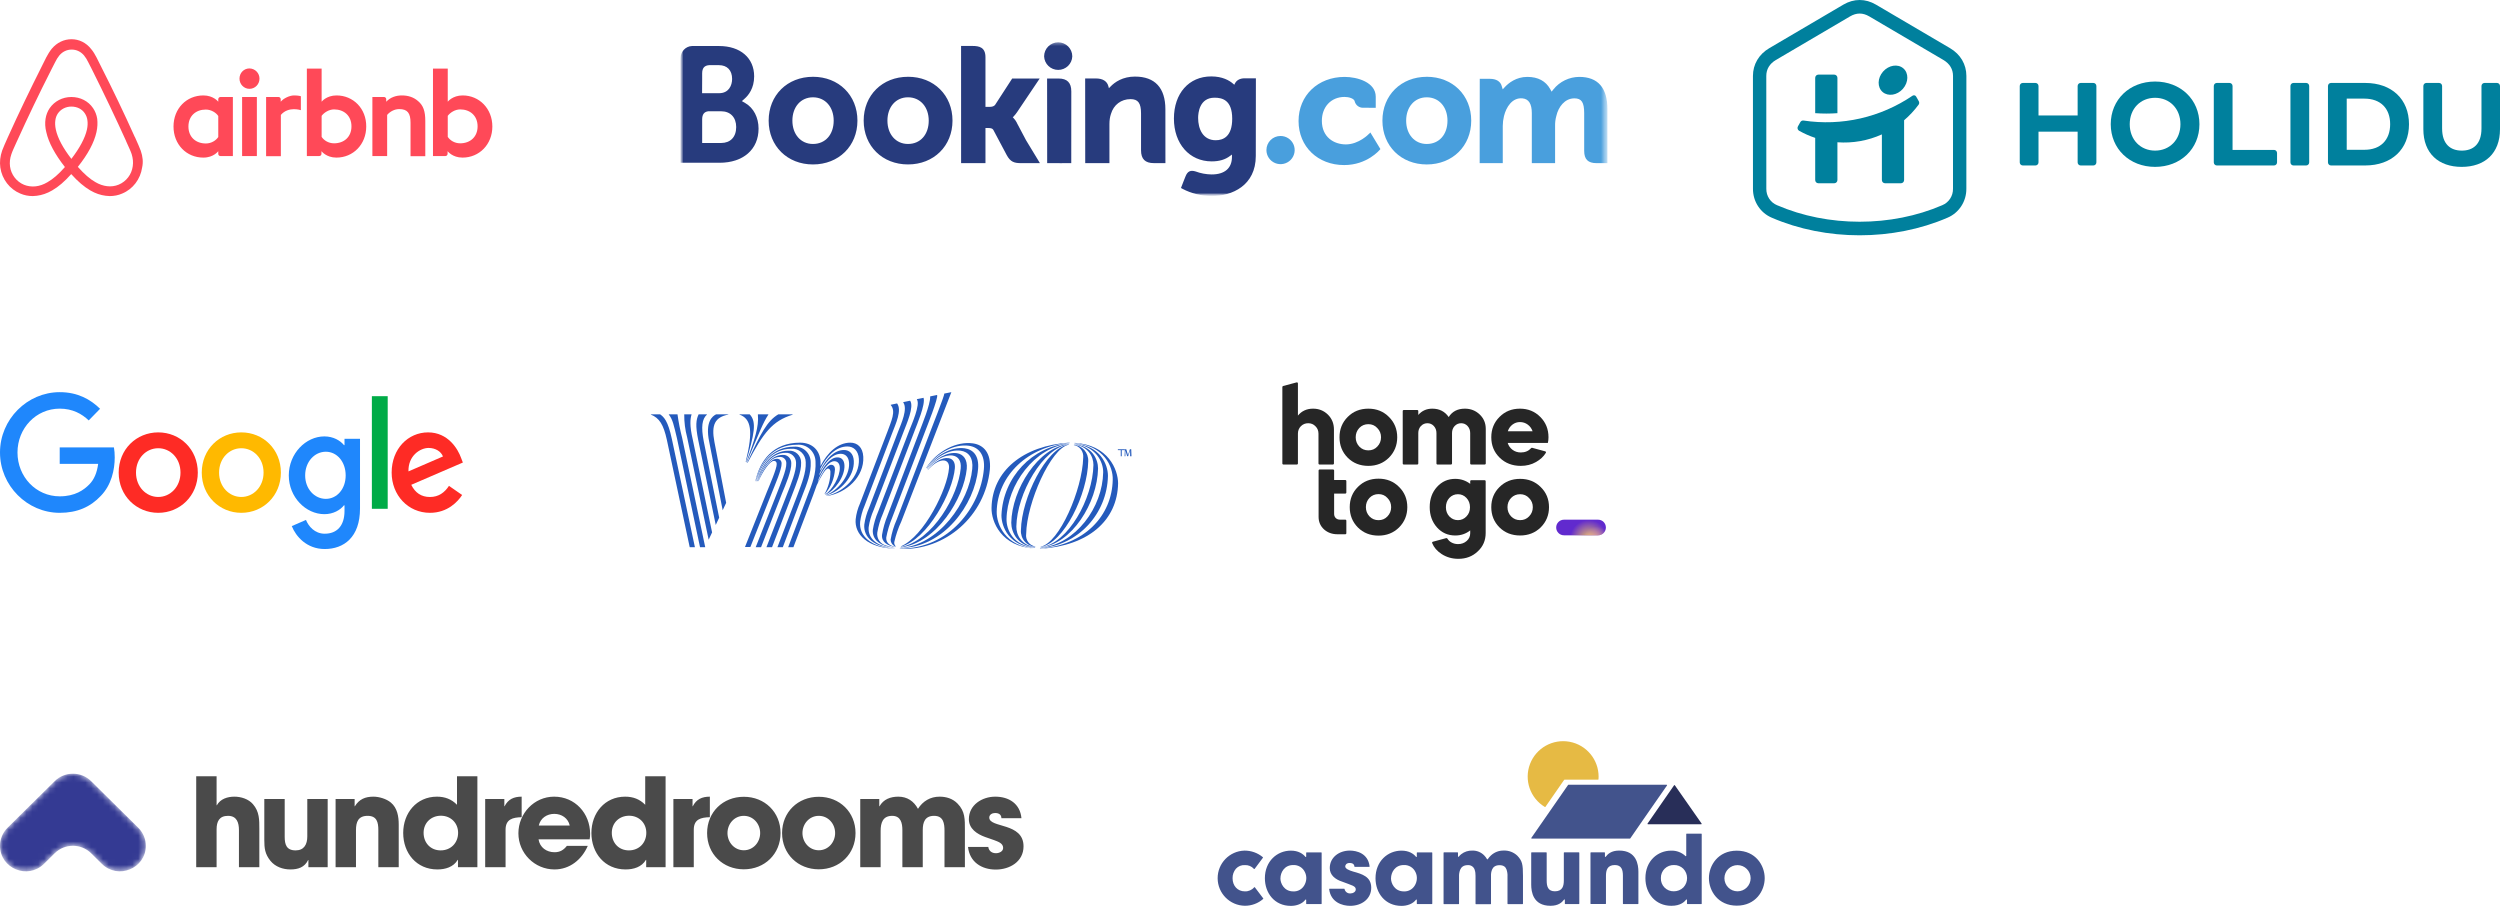 <?xml version="1.0" encoding="UTF-8"?>
<svg width="425px" height="154px" viewBox="0 0 425 154" version="1.1" xmlns="http://www.w3.org/2000/svg" xmlns:xlink="http://www.w3.org/1999/xlink">
    <title>dc-IT</title>
    <defs>
        <polygon id="path-1" points="0 26.667 157.632 26.667 157.632 0 0 0"></polygon>
        <polygon id="path-3" points="0 0 157.632 0 157.632 26.667 0 26.667"></polygon>
        <polygon id="path-5" points="0 26.667 157.632 26.667 157.632 0 0 0"></polygon>
        <polygon id="path-7" points="0 26.106 157.599 26.106 157.599 0 0 0"></polygon>
        <polygon id="path-9" points="0 0 157.632 0 157.632 26.667 0 26.667"></polygon>
        <polygon id="path-11" points="0 26.667 157.632 26.667 157.632 0 0 0"></polygon>
        <polygon id="path-13" points="0 0 157.632 0 157.632 26.667 0 26.667"></polygon>
        <path d="M1.284,9.194 C0.462,10.007 0,11.109 0,12.259 C0,16.12 4.72,18.054 7.48,15.323 L9.296,13.528 C11.007,11.835 13.781,11.835 15.493,13.528 L17.308,15.323 C20.068,18.054 24.788,16.12 24.788,12.259 C24.788,11.109 24.326,10.007 23.505,9.194 L15.493,1.269 C13.781,-0.423 11.007,-0.423 9.296,1.269 L1.284,9.194 Z" id="path-15"></path>
        <radialGradient cx="65.477%" cy="122.315%" fx="65.477%" fy="122.315%" r="122.012%" gradientTransform="translate(0.655, 1.223), scale(0.314, 1), rotate(-91.367), translate(-0.655, -1.223)" id="radialGradient-17">
            <stop stop-color="#FFD458" offset="0%"></stop>
            <stop stop-color="#FFD458" stop-opacity="0" offset="98.598%"></stop>
        </radialGradient>
        <radialGradient cx="80.735%" cy="125.414%" fx="80.735%" fy="125.414%" r="82.285%" gradientTransform="translate(0.807, 1.254), scale(0.314, 1), rotate(-93.222), translate(-0.807, -1.254)" id="radialGradient-18">
            <stop stop-color="#FFB4AE" offset="0%"></stop>
            <stop stop-color="#FFB4AE" stop-opacity="0" offset="100%"></stop>
        </radialGradient>
    </defs>
    <g id="Latest-channel-logos" stroke="none" stroke-width="1" fill="none" fill-rule="evenodd">
        <g id="dc-IT" transform="translate(-120, -530)">
            <g transform="translate(120, 530)">
                <g id="holidu" transform="translate(292, 0)">
                    <polygon id="Rectangle-Copy-4" points="2.34511349e-14 0 139 -1.88560279e-12 139 19.75 139 40 2.49634043e-13 40"></polygon>
                    <g id="Holidu_Horizontal-Logo_Petrol_RGB" transform="translate(6, 0)" fill="#00809D" fill-rule="nonzero">
                        <g id="Logomark_Petrol_RGB">
                            <path d="M22.048,15.642 C22.979,16.445 24.529,16.204 25.5,15.092 C26.471,13.98 26.498,12.426 25.568,11.623 C24.637,10.819 23.087,11.06 22.116,12.172 C21.145,13.284 21.118,14.838 22.048,15.642 Z" id="Path"></path>
                            <path d="M33.517,8.196 L20.912,0.787 C19.126,-0.263 17.158,-0.262 15.372,0.787 L2.768,8.196 C1.009,9.23 -0,10.949 1.15110879e-07,12.912 L0.005,32.087 C-0.014,34.239 1.253,36.188 3.207,37.01 C12.414,40.997 23.86,40.997 33.076,37.01 C35.031,36.187 36.299,34.239 36.28,32.085 L36.285,12.912 C36.285,10.949 35.276,9.23 33.517,8.196 Z M34.01,32.085 C34.03,33.311 33.306,34.424 32.188,34.883 C23.52,38.632 12.756,38.633 4.095,34.883 C2.978,34.425 2.254,33.312 2.275,32.086 L2.27,12.912 C2.27,11.764 2.835,10.826 3.903,10.198 L16.507,2.789 C17.607,2.143 18.677,2.142 19.777,2.789 L32.382,10.198 C33.45,10.826 34.014,11.764 34.014,12.912 L34.01,32.085 Z" id="Shape"></path>
                            <path d="M14.361,19.24 L14.361,13.232 C14.361,13.087 14.305,12.949 14.204,12.847 C14.104,12.745 13.968,12.687 13.826,12.687 L11.119,12.687 C10.977,12.687 10.841,12.745 10.74,12.847 C10.64,12.949 10.584,13.087 10.584,13.232 L10.584,19.238 C11.841,19.331 13.103,19.331 14.361,19.24 L14.361,19.24 Z" id="Path"></path>
                            <path d="M27.742,16.411 C27.683,16.307 27.584,16.233 27.469,16.206 C27.354,16.179 27.233,16.202 27.135,16.269 C21.686,19.969 15.081,21.474 8.603,20.491 C8.386,20.457 8.17,20.562 8.06,20.756 L7.648,21.483 C7.576,21.61 7.557,21.761 7.596,21.902 C7.635,22.044 7.728,22.163 7.854,22.234 C8.725,22.722 9.639,23.125 10.584,23.439 L10.584,30.61 C10.584,30.91 10.823,31.154 11.119,31.154 L13.826,31.154 C13.968,31.154 14.104,31.097 14.204,30.995 C14.305,30.892 14.361,30.754 14.361,30.61 L14.361,24.187 C16.951,24.379 19.547,23.919 21.92,22.847 L21.92,30.61 C21.92,30.91 22.16,31.154 22.455,31.154 L25.163,31.154 C25.305,31.154 25.441,31.097 25.541,30.995 C25.641,30.892 25.698,30.754 25.698,30.61 L25.698,20.443 C26.613,19.659 27.439,18.773 28.159,17.801 C28.287,17.627 28.3,17.392 28.192,17.204 L27.742,16.411 Z" id="Path"></path>
                        </g>
                        <g id="Wordmark_Petrol_RGB" transform="translate(45.356, 13.861)">
                            <path d="M13.03,0.763 L13.03,13.746 C13.03,14.034 12.801,14.268 12.517,14.268 L10.355,14.268 C10.071,14.268 9.842,14.034 9.842,13.746 L9.842,8.517 L3.189,8.517 L3.189,13.746 C3.189,14.034 2.959,14.268 2.676,14.268 L0.513,14.268 C0.23,14.268 0,14.034 0,13.746 L0,0.763 C0,0.474 0.23,0.24 0.513,0.24 L2.676,0.24 C2.959,0.24 3.189,0.474 3.189,0.763 L3.189,5.771 L9.842,5.771 L9.842,0.763 C9.842,0.474 10.071,0.24 10.355,0.24 L12.517,0.24 C12.653,0.24 12.784,0.295 12.88,0.393 C12.976,0.491 13.03,0.624 13.03,0.763 Z" id="Path"></path>
                            <path d="M15.47,7.254 C15.47,3.086 18.659,0 23.009,0 C27.339,0 30.548,3.066 30.548,7.254 C30.548,11.443 27.339,14.509 23.009,14.509 C18.659,14.509 15.47,11.422 15.47,7.254 Z M27.319,7.254 C27.319,4.589 25.469,2.765 23.009,2.765 C20.548,2.765 18.698,4.589 18.698,7.254 C18.698,9.919 20.548,11.743 23.009,11.743 C25.469,11.743 27.319,9.919 27.319,7.254 Z" id="Shape"></path>
                            <path d="M33.502,0.24 L35.664,0.24 C35.948,0.24 36.178,0.474 36.178,0.763 L36.178,11.623 L43.229,11.623 C43.513,11.623 43.742,11.857 43.742,12.145 L43.742,13.746 C43.742,14.034 43.513,14.268 43.229,14.268 L33.502,14.268 C33.219,14.268 32.989,14.034 32.989,13.746 L32.989,0.763 C32.989,0.474 33.219,0.24 33.502,0.24 Z" id="Path"></path>
                            <path d="M46.532,0.24 L48.695,0.24 C48.978,0.24 49.208,0.474 49.208,0.763 L49.208,13.746 C49.208,14.034 48.978,14.268 48.695,14.268 L46.532,14.268 C46.249,14.268 46.019,14.034 46.019,13.746 L46.019,0.763 C46.019,0.474 46.249,0.24 46.532,0.24 Z" id="Path"></path>
                            <path d="M52.398,0.763 C52.398,0.474 52.628,0.24 52.911,0.24 L58.731,0.24 C63.239,0.24 66.174,3.006 66.174,7.254 C66.174,11.503 63.239,14.268 58.731,14.268 L52.911,14.268 C52.628,14.268 52.398,14.034 52.398,13.746 L52.398,0.763 Z M58.599,11.603 C61.335,11.603 62.971,9.939 62.971,7.254 C62.971,4.569 61.335,2.906 58.599,2.906 L55.587,2.906 L55.587,11.603 L58.599,11.603 Z" id="Shape"></path>
                            <path d="M68.614,8.096 L68.614,0.763 C68.614,0.474 68.843,0.24 69.127,0.24 L71.289,0.24 C71.573,0.24 71.802,0.474 71.802,0.763 L71.802,7.975 C71.802,10.641 73.22,11.743 75.149,11.743 C77.097,11.743 78.495,10.641 78.495,7.975 L78.495,0.763 C78.495,0.474 78.725,0.24 79.008,0.24 L81.131,0.24 C81.267,0.24 81.397,0.295 81.494,0.393 C81.59,0.491 81.644,0.624 81.644,0.763 L81.644,8.096 C81.644,12.224 79.046,14.509 75.129,14.509 C71.212,14.509 68.614,12.224 68.614,8.096 Z" id="Path"></path>
                        </g>
                    </g>
                </g>
                <g id="b.com" transform="translate(109, 0)">
                    <g id="booking-ar21" transform="translate(6.683, 6.667)">
                        <g id="Group" transform="translate(78.816, 13.333) scale(-1, 1) rotate(-180) translate(-78.816, -13.333)">
                            <g id="Clipped">
                                <mask id="mask-2" fill="white">
                                    <use xlink:href="#path-1"></use>
                                </mask>
                                <g id="Path"></g>
                                <g mask="url(#mask-2)">
                                    <mask id="mask-4" fill="white">
                                        <use xlink:href="#path-3"></use>
                                    </mask>
                                    <g id="Path"></g>
                                    <g id="Group" mask="url(#mask-4)" fill-rule="nonzero">
                                        <g transform="translate(14.988, 5.377)">
                                            <path d="M46.828,18.371 C46.828,19.69 47.9,20.76 49.223,20.76 C50.546,20.76 51.618,19.69 51.618,18.371 C51.57,17.087 50.512,16.071 49.223,16.071 C47.934,16.071 46.876,17.087 46.828,18.371" id="Path" fill="#273B7D"></path>
                                            <path d="M84.621,2.445 C84.621,3.77 85.692,4.839 87.011,4.839 C87.984,4.844 88.863,4.264 89.239,3.369 C89.614,2.475 89.411,1.443 88.725,0.755 C88.039,0.068 87.005,-0.139 86.106,0.231 C85.207,0.601 84.621,1.475 84.621,2.445" id="Path" fill="#499FDD"></path>
                                            <path d="M7.531,3.481 C5.47,3.481 4.035,5.114 4.035,7.449 C4.035,9.784 5.47,11.413 7.533,11.413 C9.606,11.413 11.056,9.784 11.056,7.449 C11.056,5.077 9.638,3.481 7.531,3.481 L7.531,3.481 Z M7.531,14.901 C3.168,14.901 0,11.766 0,7.45 C0,3.135 3.169,0 7.531,0 C11.913,0 15.093,3.133 15.093,7.45 C15.093,11.768 11.913,14.904 7.533,14.904 M42.204,7.078 C42.052,7.371 41.86,7.641 41.633,7.881 L41.5,8.019 L41.64,8.152 C41.86,8.385 42.061,8.635 42.24,8.901 L46.077,14.608 L41.4,14.608 L38.506,10.143 C38.342,9.903 38.012,9.784 37.516,9.784 L36.858,9.784 L36.858,18.225 C36.858,19.913 35.802,20.143 34.662,20.143 L32.711,20.143 L32.716,0.22 L36.859,0.22 L36.859,6.196 L37.248,6.196 C37.72,6.196 38.04,6.142 38.189,5.885 L40.474,1.585 C41.113,0.417 41.748,0.221 42.946,0.221 L46.12,0.221 L43.755,4.119 L42.187,7.08 M62.299,14.939 C60.19,14.939 58.846,14.004 58.092,13.214 L57.842,12.962 L57.752,13.306 C57.531,14.154 56.784,14.616 55.662,14.616 L53.805,14.616 L53.817,0.226 L57.932,0.226 L57.932,6.858 C57.932,7.507 58.015,8.069 58.189,8.583 C58.646,10.138 59.923,11.104 61.52,11.104 C62.804,11.104 63.305,10.427 63.305,8.681 L63.305,2.411 C63.305,0.921 63.997,0.225 65.493,0.225 L67.451,0.225 L67.445,9.378 C67.445,13.013 65.665,14.936 62.297,14.936 M49.286,14.61 L47.335,14.61 L47.348,0.22 L49.428,0.22 L49.501,0.216 L50.472,0.22 L51.436,0.22 L51.436,0.225 L51.443,0.225 L51.451,12.423 C51.451,13.895 50.746,14.608 49.286,14.608 M23.69,3.482 C21.628,3.482 20.192,5.115 20.192,7.45 C20.192,9.785 21.626,11.415 23.691,11.415 C25.757,11.415 27.214,9.785 27.214,7.45 C27.214,5.079 25.797,3.482 23.691,3.482 L23.69,3.482 Z M23.69,14.902 C19.323,14.902 16.154,11.768 16.154,7.452 C16.154,3.136 19.323,0.002 23.693,0.002 C28.063,0.002 31.254,3.135 31.254,7.452 C31.254,11.769 28.085,14.906 23.693,14.906" id="Shape" fill="#273B7D"></path>
                                        </g>
                                    </g>
                                </g>
                            </g>
                            <g id="Clipped">
                                <mask id="mask-6" fill="white">
                                    <use xlink:href="#path-5"></use>
                                </mask>
                                <g id="Path"></g>
                                <g mask="url(#mask-6)">
                                    <g transform="translate(0, 0.035)">
                                        <mask id="mask-8" fill="white">
                                            <use xlink:href="#path-7"></use>
                                        </mask>
                                        <g id="Path" stroke="none" fill="none"></g>
                                        <g id="Clipped" stroke="none" stroke-width="1" fill="none" fill-rule="evenodd" mask="url(#mask-8)">
                                            <g transform="translate(0, -0.035)">
                                                <mask id="mask-10" fill="white">
                                                    <use xlink:href="#path-9"></use>
                                                </mask>
                                                <g id="Path" stroke="none" fill="none"></g>
                                                <g id="Group" stroke="none" stroke-width="1" fill="none" fill-rule="evenodd" mask="url(#mask-10)">
                                                    <g transform="translate(83.883, 0.003)" fill-rule="nonzero" id="Shape">
                                                        <path d="M42.981,8.854 C40.919,8.854 39.481,10.487 39.481,12.822 C39.481,15.157 40.919,16.787 42.981,16.787 C45.053,16.787 46.506,15.157 46.506,12.822 C46.506,10.45 45.088,8.854 42.981,8.854 Z M42.981,20.274 C38.614,20.274 35.446,17.139 35.446,12.824 C35.446,8.508 38.616,5.373 42.981,5.373 C47.358,5.373 50.542,8.506 50.542,12.824 C50.542,17.141 47.373,20.277 42.981,20.277" fill="#499FDD"></path>
                                                        <path d="M7.122,9.488 C4.904,9.488 4.115,11.443 4.115,13.279 C4.115,14.088 4.317,16.722 6.909,16.722 C8.196,16.722 9.91,16.349 9.91,13.146 C9.91,10.125 8.393,9.491 7.121,9.491 L7.122,9.488 Z M12.016,20.018 C11.247,20.018 10.656,19.707 10.373,19.14 L10.261,18.92 L10.074,19.087 C9.42,19.659 8.247,20.339 6.343,20.339 C2.552,20.339 0,17.457 0,13.171 C0,8.886 2.641,5.894 6.419,5.894 C7.709,5.894 8.73,6.2 9.538,6.818 L9.867,7.056 L9.867,6.657 C9.867,4.735 8.639,3.674 6.412,3.674 C5.481,3.685 4.559,3.857 3.684,4.183 C2.827,4.445 2.32,4.227 1.975,3.354 L1.653,2.549 L1.198,1.372 L1.477,1.222 C2.904,0.457 4.759,0 6.435,0 C9.887,0 13.919,1.788 13.919,6.818 L13.936,20.018 L12.016,20.018" fill="#273B7D"></path>
                                                    </g>
                                                </g>
                                            </g>
                                        </g>
                                    </g>
                                </g>
                            </g>
                            <g id="Clipped">
                                <mask id="mask-12" fill="white">
                                    <use xlink:href="#path-11"></use>
                                </mask>
                                <g id="Path"></g>
                                <g mask="url(#mask-12)">
                                    <mask id="mask-14" fill="white">
                                        <use xlink:href="#path-13"></use>
                                    </mask>
                                    <g id="Path"></g>
                                    <g id="Group" mask="url(#mask-14)" fill-rule="nonzero">
                                        <g transform="translate(0.002, 5.272)" id="Shape">
                                            <path d="M6.902,3.75 L3.682,3.753 L3.682,7.745 C3.682,8.6 4.003,9.042 4.705,9.145 L6.902,9.145 C8.469,9.145 9.468,8.121 9.468,6.463 C9.466,4.76 8.479,3.752 6.902,3.752 L6.902,3.75 Z M3.682,14.52 L3.682,15.571 C3.682,16.491 4.057,16.928 4.88,16.985 L6.528,16.985 C7.94,16.985 8.774,16.108 8.774,14.64 C8.774,13.522 8.193,12.217 6.565,12.217 L3.668,12.217 L3.682,14.52 Z M11.014,10.535 L10.432,10.875 L10.94,11.324 C11.534,11.851 12.521,13.036 12.521,15.082 C12.521,18.215 10.18,20.237 6.556,20.237 L1.947,20.237 C0.87,20.197 0.013,19.286 0,18.169 L0,0.391 L6.639,0.391 C10.669,0.391 13.27,2.666 13.27,6.19 C13.27,8.086 12.43,9.709 11.017,10.534" fill="#273B7D"></path>
                                            <path d="M152.805,14.989 C151.084,14.983 149.459,14.198 148.388,12.855 L148.091,12.479 L147.857,12.9 C147.093,14.285 145.782,14.989 143.959,14.989 C142.046,14.989 140.763,13.925 140.167,13.293 L139.777,12.872 L139.61,13.426 C139.393,14.224 138.681,14.661 137.603,14.661 L135.874,14.661 L135.857,0.326 L139.785,0.326 L139.785,6.654 C139.788,7.219 139.858,7.782 139.994,8.33 C140.369,9.86 141.4,11.506 143.133,11.34 C144.201,11.237 144.724,10.414 144.724,8.824 L144.724,0.326 L148.681,0.326 L148.681,6.654 C148.666,7.239 148.741,7.823 148.903,8.385 C149.237,9.845 150.297,11.342 151.969,11.342 C153.18,11.342 153.627,10.66 153.627,8.824 L153.627,2.421 C153.627,0.975 154.274,0.326 155.729,0.326 L157.577,0.326 L157.58,9.478 C157.58,13.136 155.966,14.989 152.79,14.989 M117.036,5.303 C117.025,5.287 115.335,3.512 113.108,3.512 C111.08,3.512 109.031,4.753 109.031,7.52 C109.031,9.912 110.619,11.583 112.894,11.583 C113.632,11.583 114.472,11.32 114.604,10.876 L114.621,10.801 C114.794,10.173 115.368,9.738 116.022,9.742 L118.191,9.739 L118.191,11.615 C118.191,14.089 115.033,14.987 112.909,14.987 C108.366,14.987 105.07,11.834 105.07,7.49 C105.07,3.146 108.329,0 112.826,0 C116.726,0 118.831,2.556 118.868,2.581 L118.981,2.721 L117.276,5.54 L117.051,5.302" fill="#499FDD"></path>
                                        </g>
                                    </g>
                                </g>
                            </g>
                        </g>
                    </g>
                    <polygon id="Rectangle-Copy" points="0 0 171 -1.42108547e-13 171 40 1.55395556e-13 40"></polygon>
                </g>
                <g id="google" transform="translate(0, 60)">
                    <g id="Google-logo" transform="translate(0, 6.667)" fill-rule="nonzero">
                        <path d="M33.627,13.675 C33.627,17.612 30.607,20.513 26.902,20.513 C23.196,20.513 20.176,17.612 20.176,13.675 C20.176,9.711 23.196,6.838 26.902,6.838 C30.607,6.838 33.627,9.711 33.627,13.675 Z M30.683,13.675 C30.683,11.215 28.933,9.532 26.902,9.532 C24.87,9.532 23.12,11.215 23.12,13.675 C23.12,16.111 24.87,17.818 26.902,17.818 C28.933,17.818 30.683,16.108 30.683,13.675 Z" id="Shape" fill="#FE2B25"></path>
                        <path d="M47.75,13.675 C47.75,17.612 44.731,20.513 41.025,20.513 C37.319,20.513 34.299,17.612 34.299,13.675 C34.299,9.714 37.319,6.838 41.025,6.838 C44.731,6.838 47.75,9.711 47.75,13.675 Z M44.806,13.675 C44.806,11.215 43.056,9.532 41.025,9.532 C38.994,9.532 37.243,11.215 37.243,13.675 C37.243,16.111 38.994,17.818 41.025,17.818 C43.056,17.818 44.806,16.108 44.806,13.675 Z" id="Shape" fill="#FFB900"></path>
                        <path d="M61.201,7.921 L61.201,19.79 C61.201,24.673 58.451,26.667 55.199,26.667 C52.139,26.667 50.297,24.524 49.602,22.771 L52.016,21.719 C52.446,22.795 53.5,24.064 55.196,24.064 C57.278,24.064 58.567,22.72 58.567,20.19 L58.567,19.239 L58.471,19.239 C57.85,20.04 56.654,20.741 55.145,20.741 C51.988,20.741 49.095,17.862 49.095,14.156 C49.095,10.425 51.988,7.521 55.145,7.521 C56.651,7.521 57.847,8.222 58.471,9 L58.567,9 L58.567,7.924 L61.201,7.924 L61.201,7.921 Z M58.764,14.156 C58.764,11.829 57.281,10.127 55.393,10.127 C53.48,10.127 51.877,11.829 51.877,14.156 C51.877,16.461 53.48,18.139 55.393,18.139 C57.281,18.139 58.764,16.461 58.764,14.156 Z" id="Shape" fill="#1F87FC"></path>
                        <polygon id="Path" fill="#00AB47" points="65.909 0.684 65.909 19.829 63.219 19.829 63.219 0.684"></polygon>
                        <path d="M76.326,15.929 L78.563,17.482 C77.841,18.595 76.101,20.513 73.094,20.513 C69.366,20.513 66.581,17.51 66.581,13.675 C66.581,9.609 69.389,6.838 72.772,6.838 C76.178,6.838 77.844,9.661 78.388,11.187 L78.687,11.964 L69.913,15.75 C70.585,17.122 71.629,17.822 73.094,17.822 C74.562,17.822 75.58,17.069 76.326,15.929 Z M69.44,13.469 L75.305,10.932 C74.982,10.078 74.012,9.483 72.869,9.483 C71.405,9.483 69.366,10.83 69.44,13.469 L69.44,13.469 Z" id="Shape" fill="#FE2B25"></path>
                        <path d="M10.151,12.192 L10.151,9.39 L19.367,9.39 C19.457,9.878 19.504,10.456 19.504,11.081 C19.504,13.184 18.943,15.784 17.135,17.636 C15.377,19.512 13.13,20.513 10.154,20.513 C4.638,20.513 0,15.909 0,10.256 C0,4.604 4.638,0 10.154,0 C13.206,0 15.38,1.227 17.013,2.826 L15.083,4.804 C13.912,3.678 12.325,2.802 10.151,2.802 C6.123,2.802 2.973,6.129 2.973,10.256 C2.973,14.384 6.123,17.71 10.151,17.71 C12.764,17.71 14.252,16.635 15.205,15.659 C15.978,14.866 16.487,13.735 16.687,12.189 L10.151,12.192 Z" id="Path" fill="#1F87FC"></path>
                    </g>
                    <polygon id="Rectangle" points="0 1.19348975e-14 92 -7.10542736e-14 92 40 0 40"></polygon>
                </g>
                <g id="casamundo" transform="translate(200, 120)">
                    <polygon id="Rectangle-Copy-5" points="0 0 107 -1.40221168e-13 107 40 8.83895415e-14 40"></polygon>
                    <g id="logo" transform="translate(7, 6)" fill-rule="nonzero">
                        <path d="M55.715,11.179 L58.903,6.579 C58.916,6.559 58.939,6.547 58.964,6.547 L64.67,6.547 C64.709,6.547 64.742,6.516 64.743,6.476 C64.743,6.334 64.762,6.194 64.762,6.05 C64.774,3.139 62.701,0.636 59.838,0.102 C56.975,-0.431 54.14,1.159 53.102,3.879 C52.065,6.599 53.121,9.671 55.613,11.179 C55.642,11.204 55.686,11.204 55.715,11.179 L55.715,11.179 Z" id="Path" fill="#E6BA44"></path>
                        <path d="M77.597,7.493 L73.081,14.007 C73.066,14.031 73.064,14.06 73.078,14.085 C73.091,14.11 73.117,14.125 73.145,14.126 L82.215,14.126 C82.242,14.125 82.267,14.109 82.28,14.084 C82.292,14.06 82.291,14.03 82.275,14.007 L77.72,7.493 C77.706,7.473 77.683,7.461 77.659,7.461 C77.634,7.461 77.611,7.473 77.597,7.493 L77.597,7.493 Z" id="Path" fill="#282E58"></path>
                        <path d="M54.504,16.561 L53.384,16.561 C53.357,16.56 53.333,16.544 53.321,16.521 C53.309,16.497 53.309,16.468 53.323,16.446 L59.575,7.437 C59.588,7.417 59.611,7.405 59.635,7.406 L76.332,7.406 C76.36,7.406 76.385,7.421 76.398,7.445 C76.41,7.47 76.408,7.499 76.393,7.522 L72.457,13.183 L70.149,16.527 C70.136,16.548 70.113,16.561 70.089,16.561 L54.504,16.561 L54.504,16.561 Z M17.617,27.692 L15.125,27.692 C15.084,27.692 15.051,27.659 15.051,27.618 L15.051,26.991 C15.052,26.959 15.032,26.929 15,26.919 C14.969,26.908 14.935,26.92 14.916,26.947 C14.39,27.66 13.394,28 12.451,28 C9.661,28 8.03,25.814 8.03,23.297 C8.03,20.414 10.106,18.607 12.451,18.607 C13.736,18.607 14.516,19.16 14.919,19.661 C14.939,19.686 14.972,19.695 15.002,19.684 C15.032,19.674 15.052,19.645 15.051,19.613 L15.051,18.981 C15.05,18.962 15.058,18.942 15.072,18.928 C15.086,18.914 15.105,18.907 15.125,18.908 L17.606,18.908 C17.647,18.908 17.68,18.941 17.68,18.981 L17.68,27.623 C17.677,27.658 17.651,27.686 17.617,27.692 L17.617,27.692 Z M10.67,23.337 C10.67,24.145 11.273,25.538 12.856,25.538 C13.605,25.576 14.314,25.198 14.7,24.556 C14.912,24.216 15.038,23.83 15.067,23.431 C15.095,23.033 15.018,22.634 14.843,22.275 C14.49,21.499 13.698,21.015 12.846,21.056 C11.342,21.056 10.675,22.323 10.675,23.321 L10.67,23.337 Z M23.325,21.372 C23.289,21.373 23.257,21.346 23.252,21.309 C23.228,21.093 23.133,20.706 22.435,20.706 C21.879,20.706 21.69,21.056 21.69,21.293 C21.69,21.688 22.34,21.959 23.036,22.165 C24.527,22.576 26.11,23.021 26.11,24.919 C26.11,26.818 24.479,27.992 22.53,27.992 C21.213,27.992 19.237,27.405 18.958,25.164 C18.955,25.142 18.962,25.121 18.977,25.105 C18.992,25.089 19.012,25.08 19.034,25.08 L21.502,25.08 C21.537,25.081 21.566,25.106 21.574,25.14 C21.67,25.601 22.092,25.919 22.561,25.886 C23.004,25.886 23.481,25.622 23.481,25.206 C23.481,24.603 22.83,24.524 21.152,23.874 C20.011,23.51 19.06,22.765 19.06,21.578 C19.06,19.758 20.641,18.599 22.467,18.599 C23.61,18.599 25.57,19.05 25.833,21.288 C25.835,21.309 25.828,21.33 25.813,21.346 C25.799,21.362 25.778,21.372 25.757,21.372 L23.325,21.372 Z M36.413,27.692 L33.932,27.692 C33.891,27.691 33.859,27.658 33.858,27.618 L33.858,26.991 C33.857,26.96 33.837,26.933 33.808,26.923 C33.778,26.912 33.745,26.922 33.726,26.947 C33.199,27.66 32.203,28 31.26,28 C28.47,28 26.837,25.814 26.837,23.297 C26.837,20.414 28.913,18.607 31.26,18.607 C32.543,18.607 33.326,19.16 33.726,19.661 C33.746,19.686 33.779,19.695 33.809,19.684 C33.839,19.674 33.859,19.645 33.858,19.613 L33.858,18.981 C33.858,18.941 33.891,18.908 33.932,18.908 L36.413,18.908 C36.433,18.907 36.452,18.914 36.466,18.928 C36.48,18.942 36.488,18.962 36.487,18.981 L36.487,27.623 C36.484,27.662 36.452,27.692 36.413,27.692 L36.413,27.692 Z M29.469,23.337 C29.469,24.145 30.07,25.538 31.655,25.538 C32.404,25.575 33.113,25.198 33.5,24.556 C33.712,24.217 33.837,23.83 33.863,23.431 C33.893,23.033 33.816,22.634 33.642,22.275 C33.289,21.499 32.498,21.015 31.645,21.056 C30.141,21.056 29.474,22.323 29.474,23.321 L29.469,23.337 Z M38.479,18.902 L40.786,18.902 C40.806,18.902 40.825,18.909 40.839,18.923 C40.853,18.937 40.861,18.956 40.86,18.976 L40.86,19.584 C40.861,19.616 40.881,19.643 40.911,19.654 C40.941,19.664 40.974,19.656 40.994,19.632 C41.111,19.477 41.248,19.338 41.4,19.218 C41.946,18.791 42.625,18.572 43.318,18.599 C44.077,18.583 44.808,18.888 45.331,19.439 C45.512,19.625 45.668,19.834 45.794,20.061 C45.808,20.082 45.831,20.095 45.856,20.095 C45.881,20.095 45.904,20.082 45.918,20.061 C46.078,19.817 46.27,19.595 46.487,19.4 C47.076,18.866 47.847,18.577 48.642,18.592 C49.501,18.564 50.335,18.884 50.955,19.479 C51.78,20.351 51.906,20.938 51.906,22.884 L51.906,27.623 C51.905,27.665 51.871,27.697 51.83,27.697 L49.351,27.697 C49.309,27.697 49.276,27.665 49.274,27.623 L49.274,23.029 C49.3,22.608 49.241,22.188 49.1,21.791 C48.942,21.38 48.61,21.08 47.928,21.08 C47.198,21.08 46.835,21.412 46.661,21.807 C46.517,22.152 46.453,22.526 46.471,22.899 L46.471,27.639 C46.47,27.68 46.436,27.713 46.395,27.713 L43.916,27.713 C43.875,27.713 43.841,27.68 43.84,27.639 L43.84,22.907 C43.854,22.537 43.801,22.166 43.681,21.815 C43.507,21.335 43.034,21.032 42.525,21.072 C41.779,21.072 41.416,21.42 41.226,21.862 C41.083,22.235 41.018,22.634 41.037,23.034 L41.037,27.631 C41.035,27.672 41.001,27.705 40.96,27.705 L38.479,27.705 C38.438,27.704 38.406,27.671 38.405,27.631 L38.405,18.976 C38.405,18.935 38.438,18.902 38.479,18.902 L38.479,18.902 Z M61.406,27.692 L59.101,27.692 C59.059,27.692 59.026,27.659 59.024,27.618 L59.024,26.978 C59.025,26.947 59.005,26.918 58.975,26.907 C58.946,26.896 58.912,26.906 58.892,26.931 C58.561,27.373 57.963,27.984 56.585,27.984 C53.605,27.984 53.305,25.577 53.305,24.39 L53.305,18.976 C53.305,18.935 53.338,18.902 53.379,18.902 L55.86,18.902 C55.88,18.902 55.9,18.909 55.914,18.923 C55.929,18.937 55.937,18.956 55.937,18.976 L55.937,23.7 C55.937,24.666 56.142,25.522 57.33,25.522 C58.647,25.522 58.85,24.587 58.85,23.679 L58.85,18.976 C58.85,18.956 58.858,18.937 58.873,18.923 C58.887,18.909 58.907,18.902 58.927,18.902 L61.406,18.902 C61.426,18.902 61.445,18.909 61.46,18.923 C61.474,18.937 61.482,18.956 61.482,18.976 L61.482,27.618 C61.481,27.659 61.447,27.692 61.406,27.692 L61.406,27.692 Z M63.458,18.902 L65.763,18.902 C65.783,18.902 65.802,18.909 65.817,18.923 C65.831,18.937 65.839,18.956 65.839,18.976 L65.839,19.605 C65.84,19.637 65.86,19.664 65.889,19.674 C65.919,19.684 65.952,19.675 65.971,19.65 C66.303,19.21 66.901,18.597 68.263,18.597 C71.227,18.597 71.527,21.006 71.527,22.194 L71.527,27.616 C71.526,27.656 71.493,27.688 71.453,27.689 L68.972,27.689 C68.93,27.689 68.897,27.657 68.895,27.616 L68.895,22.876 C68.895,21.912 68.69,21.056 67.517,21.056 C66.219,21.056 66.013,21.991 66.013,22.899 L66.013,27.61 C66.012,27.651 65.978,27.684 65.937,27.684 L63.458,27.684 C63.417,27.684 63.383,27.651 63.381,27.61 L63.381,18.976 C63.381,18.956 63.39,18.937 63.404,18.923 C63.418,18.909 63.438,18.902 63.458,18.902 L63.458,18.902 Z M82.217,27.692 L79.862,27.692 C79.822,27.692 79.788,27.659 79.788,27.618 L79.788,26.978 C79.787,26.947 79.766,26.921 79.736,26.911 C79.707,26.901 79.674,26.91 79.654,26.934 C79.333,27.344 78.65,27.987 77.125,27.987 C74.464,27.987 72.72,25.928 72.72,23.284 C72.72,20.306 74.844,18.61 77.078,18.61 C77.988,18.575 78.873,18.907 79.536,19.532 C79.557,19.553 79.589,19.56 79.617,19.548 C79.645,19.536 79.662,19.509 79.662,19.479 L79.662,15.792 C79.662,15.752 79.695,15.719 79.736,15.719 L82.217,15.719 C82.258,15.72 82.29,15.752 82.291,15.792 L82.291,27.642 C82.28,27.673 82.25,27.693 82.217,27.692 L82.217,27.692 Z M75.35,23.273 C75.322,23.87 75.544,24.451 75.962,24.877 C76.381,25.304 76.957,25.537 77.555,25.522 C78.165,25.525 78.752,25.285 79.185,24.856 C80.024,23.955 80.01,22.556 79.154,21.672 C78.734,21.266 78.17,21.044 77.586,21.056 C76.993,21.035 76.417,21.259 75.994,21.676 C75.571,22.092 75.338,22.664 75.35,23.258 L75.35,23.273 Z M83.516,23.273 C83.516,21.135 85.055,18.615 88.258,18.615 C91.462,18.615 93,21.135 93,23.289 C93,25.443 91.464,27.961 88.258,27.961 C85.052,27.961 83.516,25.443 83.516,23.289 L83.516,23.273 Z M86.151,23.305 C86.155,24.534 87.154,25.527 88.383,25.525 C89.613,25.523 90.608,24.526 90.608,23.297 C90.608,22.068 89.613,21.072 88.383,21.069 C87.154,21.067 86.155,22.06 86.151,23.289 L86.151,23.305 Z M6.326,24.843 C6.312,24.825 6.29,24.815 6.268,24.815 C6.245,24.815 6.224,24.825 6.21,24.843 C5.817,25.303 5.234,25.558 4.629,25.533 C3.375,25.533 2.537,24.582 2.537,23.3 C2.524,22.71 2.726,22.135 3.106,21.683 C3.494,21.257 4.054,21.03 4.629,21.067 C5.214,21.036 5.78,21.273 6.168,21.712 C6.182,21.73 6.203,21.74 6.226,21.74 C6.248,21.74 6.27,21.73 6.284,21.712 L7.688,19.829 C7.715,19.801 7.715,19.755 7.688,19.726 C6.81,18.991 5.698,18.592 4.553,18.602 C2.004,18.678 -0.018,20.774 0,23.323 C0.018,25.871 2.069,27.939 4.619,27.979 C5.767,27.989 6.88,27.575 7.743,26.818 C7.769,26.789 7.769,26.744 7.743,26.715 L6.326,24.843 Z" id="Shape" fill="#42538C"></path>
                    </g>
                </g>
                <g id="100rooms" transform="translate(0, 120)">
                    <g transform="translate(0, 11.528)">
                        <g id="Clipped">
                            <mask id="mask-16" fill="white">
                                <use xlink:href="#path-15"></use>
                            </mask>
                            <g id="Path"></g>
                            <path d="M1.284,9.194 C0.462,10.007 0,11.109 0,12.259 C0,16.12 4.72,18.054 7.48,15.323 L9.296,13.528 C11.007,11.835 13.781,11.835 15.493,13.528 L17.308,15.323 C20.068,18.054 24.788,16.12 24.788,12.259 C24.788,11.109 24.326,10.007 23.505,9.194 L15.493,1.269 C13.781,-0.423 11.007,-0.423 9.296,1.269 L1.284,9.194 Z" id="Path" fill="#343A93" fill-rule="nonzero" mask="url(#mask-16)"></path>
                        </g>
                        <path d="M44.087,15.901 L44.087,9.422 C44.087,7.834 44.108,6.454 43.001,5.179 C42.249,4.302 40.976,3.904 39.848,3.904 C38.679,3.904 37.468,4.281 36.862,5.367 L36.821,5.367 L36.821,0.435 L33.355,0.435 L33.355,15.901 L36.821,15.901 L36.821,9.464 C36.821,8.147 37.259,7.165 38.763,7.165 C40.266,7.165 40.621,8.335 40.621,9.589 L40.621,15.901 L44.087,15.901 Z M55.705,15.901 L55.705,4.302 L52.239,4.302 L52.239,10.676 C52.239,12.013 51.696,13.038 50.256,13.038 C48.69,13.038 48.398,12.034 48.398,10.718 L48.398,4.302 L44.931,4.302 L44.931,11.24 C44.931,12.682 45.036,13.644 45.975,14.814 C46.811,15.838 48.105,16.277 49.379,16.277 C50.673,16.277 51.78,15.922 52.386,14.668 L52.427,14.668 L52.427,15.901 L55.705,15.901 Z M67.783,15.901 L67.783,8.649 C67.783,7.29 67.554,5.827 66.447,4.908 C65.695,4.281 64.464,3.904 63.482,3.904 C62.083,3.904 61.06,4.343 60.329,5.535 L60.287,5.535 L60.287,4.302 L57.051,4.302 L57.051,15.901 L60.517,15.901 L60.517,9.589 C60.517,8.21 60.893,7.165 62.501,7.165 C64.067,7.165 64.317,8.272 64.317,9.568 L64.317,15.901 L67.783,15.901 Z M81.156,15.901 L77.857,15.901 L77.857,14.647 L77.815,14.647 C77.084,15.88 75.706,16.277 74.349,16.277 C70.799,16.277 68.544,13.497 68.544,10.07 C68.544,6.705 70.799,3.904 74.286,3.904 C75.623,3.904 76.75,4.322 77.69,5.284 L77.69,0.435 L81.156,0.435 L81.156,15.901 Z M77.878,10.049 C77.878,8.377 76.625,7.144 74.955,7.144 C73.284,7.144 72.011,8.356 72.011,10.049 C72.011,11.742 73.18,13.038 74.913,13.038 C76.646,13.038 77.878,11.763 77.878,10.049 Z M88.682,7.395 C87.158,7.436 85.947,7.729 85.947,9.526 L85.947,15.901 L82.481,15.901 L82.481,4.302 L85.738,4.302 L85.738,5.535 L85.78,5.535 C86.385,4.343 87.346,3.904 88.682,3.904 L88.682,7.395 Z M100.321,10.237 C100.321,10.55 100.301,10.843 100.238,11.157 L91.552,11.157 C91.761,12.536 92.909,13.351 94.266,13.351 C95.206,13.351 95.811,12.975 96.375,12.264 L99.925,12.264 C98.923,14.584 96.876,16.277 94.266,16.277 C90.884,16.277 88.128,13.518 88.128,10.132 C88.128,6.768 90.8,3.904 94.204,3.904 C97.753,3.904 100.321,6.747 100.321,10.237 Z M96.855,8.816 C96.584,7.562 95.477,6.83 94.225,6.83 C92.972,6.83 91.865,7.562 91.594,8.816 L96.855,8.816 Z M113.151,15.901 L109.852,15.901 L109.852,14.647 L109.81,14.647 C109.08,15.88 107.701,16.277 106.344,16.277 C102.795,16.277 100.54,13.497 100.54,10.07 C100.54,6.705 102.795,3.904 106.282,3.904 C107.618,3.904 108.745,4.322 109.685,5.284 L109.685,0.435 L113.151,0.435 L113.151,15.901 Z M109.873,10.049 C109.873,8.377 108.62,7.144 106.95,7.144 C105.279,7.144 104.006,8.356 104.006,10.049 C104.006,11.742 105.175,13.038 106.908,13.038 C108.641,13.038 109.873,11.763 109.873,10.049 Z M120.677,7.395 C119.153,7.436 117.942,7.729 117.942,9.526 L117.942,15.901 L114.476,15.901 L114.476,4.302 L117.733,4.302 L117.733,5.535 L117.775,5.535 C118.38,4.343 119.341,3.904 120.677,3.904 L120.677,7.395 Z M132.692,10.091 C132.692,13.644 129.999,16.256 126.449,16.256 C122.899,16.256 120.207,13.644 120.207,10.091 C120.207,6.538 122.899,3.925 126.449,3.925 C129.999,3.925 132.692,6.538 132.692,10.091 Z M129.227,10.091 C129.227,8.523 128.058,7.165 126.449,7.165 C124.841,7.165 123.672,8.523 123.672,10.091 C123.672,11.658 124.841,13.017 126.449,13.017 C128.058,13.017 129.227,11.658 129.227,10.091 Z M145.439,10.091 C145.439,13.644 142.745,16.256 139.195,16.256 C135.646,16.256 132.953,13.644 132.953,10.091 C132.953,6.538 135.646,3.925 139.195,3.925 C142.745,3.925 145.439,6.538 145.439,10.091 Z M141.972,10.091 C141.972,8.523 140.803,7.165 139.195,7.165 C137.588,7.165 136.418,8.523 136.418,10.091 C136.418,11.658 137.588,13.017 139.195,13.017 C140.803,13.017 141.972,11.658 141.972,10.091 Z M164.032,15.901 L164.032,9.568 C164.032,7.792 164.093,6.412 162.778,5.075 C161.964,4.239 160.878,3.904 159.73,3.904 C158.164,3.904 156.89,4.657 156.055,5.973 C155.345,4.657 154.218,3.904 152.714,3.904 C151.399,3.904 150.188,4.343 149.52,5.535 L149.477,5.535 L149.477,4.302 L146.242,4.302 L146.242,15.901 L149.707,15.901 L149.707,9.735 C149.707,8.377 150.063,7.165 151.67,7.165 C153.132,7.165 153.404,8.398 153.404,9.589 L153.404,15.901 L156.869,15.901 L156.869,9.568 C156.869,8.252 157.246,7.165 158.791,7.165 C160.398,7.165 160.565,8.461 160.565,9.735 L160.565,15.901 L164.032,15.901 Z M174,12.348 C174,8.252 168.175,9.276 168.175,7.457 C168.175,6.935 168.697,6.684 169.156,6.684 C169.761,6.684 170.221,6.914 170.242,7.562 L173.646,7.562 C173.416,5.096 171.516,3.904 169.198,3.904 C166.964,3.904 164.708,5.305 164.708,7.729 C164.708,9.359 166.087,10.258 167.465,10.759 C167.966,10.948 168.467,11.115 168.968,11.282 C169.594,11.533 170.535,11.784 170.535,12.62 C170.535,13.226 169.845,13.518 169.323,13.518 C168.634,13.518 168.112,13.163 168.008,12.452 L164.563,12.452 C164.834,15.002 166.86,16.298 169.281,16.298 C171.641,16.298 174,14.96 174,12.348 Z" id="Shape" fill="#4A4A4A" fill-rule="nonzero"></path>
                    </g>
                    <polygon id="Rectangle-Copy-6" points="0 0 188 0 188 40 1.67159919e-13 40"></polygon>
                </g>
                <g id="airbnb">
                    <path d="M44.113,13.367 C44.113,14.328 43.355,15.102 42.413,15.102 C41.472,15.102 40.714,14.328 40.714,13.367 C40.714,12.406 41.446,11.632 42.413,11.632 C43.381,11.658 44.113,12.432 44.113,13.367 Z M37.105,16.864 C37.105,17.024 37.105,17.291 37.105,17.291 C37.105,17.291 36.295,16.223 34.569,16.223 C31.719,16.223 29.497,18.438 29.497,21.508 C29.497,24.551 31.693,26.793 34.569,26.793 C36.321,26.793 37.105,25.699 37.105,25.699 L37.105,26.153 C37.105,26.366 37.262,26.527 37.472,26.527 L39.589,26.527 L39.589,16.49 C39.589,16.49 37.655,16.49 37.472,16.49 C37.262,16.49 37.105,16.677 37.105,16.864 Z M37.105,23.297 C36.713,23.884 35.929,24.391 34.988,24.391 C33.314,24.391 32.033,23.323 32.033,21.508 C32.033,19.693 33.314,18.625 34.988,18.625 C35.903,18.625 36.739,19.159 37.105,19.72 L37.105,23.297 Z M41.158,16.49 L43.668,16.49 L43.668,26.527 L41.158,26.527 L41.158,16.49 Z M78.654,16.223 C76.928,16.223 76.118,17.291 76.118,17.291 L76.118,11.658 L73.607,11.658 L73.607,26.527 C73.607,26.527 75.542,26.527 75.725,26.527 C75.934,26.527 76.091,26.34 76.091,26.153 L76.091,25.699 C76.091,25.699 76.902,26.793 78.628,26.793 C81.478,26.793 83.7,24.551 83.7,21.508 C83.7,18.465 81.478,16.223 78.654,16.223 Z M78.235,24.364 C77.268,24.364 76.51,23.857 76.118,23.27 L76.118,19.693 C76.51,19.159 77.346,18.599 78.235,18.599 C79.909,18.599 81.19,19.666 81.19,21.481 C81.19,23.297 79.909,24.364 78.235,24.364 Z M72.3,20.574 L72.3,26.553 L69.79,26.553 L69.79,20.868 C69.79,19.213 69.267,18.545 67.855,18.545 C67.097,18.545 66.312,18.946 65.815,19.533 L65.815,26.527 L63.305,26.527 L63.305,16.49 L65.292,16.49 C65.502,16.49 65.659,16.677 65.659,16.864 L65.659,17.291 C66.391,16.517 67.358,16.223 68.326,16.223 C69.424,16.223 70.339,16.543 71.071,17.184 C71.96,17.931 72.3,18.892 72.3,20.574 Z M57.213,16.223 C55.487,16.223 54.677,17.291 54.677,17.291 L54.677,11.658 L52.166,11.658 L52.166,26.527 C52.166,26.527 54.101,26.527 54.284,26.527 C54.494,26.527 54.65,26.34 54.65,26.153 L54.65,25.699 C54.65,25.699 55.461,26.793 57.187,26.793 C60.037,26.793 62.259,24.551 62.259,21.508 C62.285,18.465 60.063,16.223 57.213,16.223 Z M56.795,24.364 C55.827,24.364 55.069,23.857 54.677,23.27 L54.677,19.693 C55.069,19.159 55.906,18.599 56.795,18.599 C58.468,18.599 59.749,19.666 59.749,21.481 C59.749,23.297 58.468,24.364 56.795,24.364 Z M49.996,16.223 C50.754,16.223 51.147,16.356 51.147,16.356 L51.147,18.732 C51.147,18.732 49.055,18.011 47.747,19.533 L47.747,26.553 L45.237,26.553 L45.237,16.49 C45.237,16.49 47.172,16.49 47.355,16.49 C47.564,16.49 47.721,16.677 47.721,16.864 L47.721,17.291 C48.192,16.73 49.212,16.223 49.996,16.223 Z M23.927,25.619 C23.796,25.299 23.666,24.952 23.535,24.658 C23.326,24.178 23.117,23.724 22.934,23.297 L22.907,23.27 C21.103,19.266 19.168,15.209 17.129,11.205 L17.05,11.044 C16.841,10.644 16.632,10.217 16.423,9.79 C16.161,9.309 15.9,8.802 15.481,8.322 C14.645,7.254 13.442,6.667 12.161,6.667 C10.853,6.667 9.677,7.254 8.814,8.268 C8.422,8.749 8.134,9.256 7.873,9.736 C7.663,10.163 7.454,10.591 7.245,10.991 L7.167,11.151 C5.153,15.155 3.192,19.213 1.388,23.217 L1.362,23.27 C1.179,23.697 0.97,24.151 0.76,24.631 C0.63,24.925 0.499,25.245 0.368,25.592 C0.028,26.58 -0.076,27.514 0.054,28.475 C0.342,30.477 1.649,32.159 3.454,32.906 C4.133,33.2 4.839,33.333 5.572,33.333 C5.781,33.333 6.042,33.307 6.251,33.28 C7.114,33.173 8.003,32.88 8.866,32.372 C9.938,31.758 10.958,30.878 12.108,29.596 C13.259,30.878 14.305,31.758 15.351,32.372 C16.214,32.88 17.103,33.173 17.966,33.28 C18.175,33.307 18.436,33.333 18.645,33.333 C19.377,33.333 20.11,33.2 20.763,32.906 C22.594,32.159 23.875,30.45 24.162,28.475 C24.372,27.541 24.267,26.607 23.927,25.619 Z M12.135,27.007 C10.723,25.192 9.807,23.483 9.494,22.042 C9.363,21.428 9.337,20.894 9.415,20.414 C9.468,19.987 9.624,19.613 9.834,19.293 C10.33,18.572 11.167,18.118 12.135,18.118 C13.102,18.118 13.965,18.545 14.436,19.293 C14.645,19.613 14.802,19.987 14.854,20.414 C14.932,20.894 14.906,21.455 14.776,22.042 C14.462,23.457 13.547,25.165 12.135,27.007 Z M22.567,28.262 C22.384,29.65 21.469,30.851 20.188,31.385 C19.56,31.652 18.881,31.732 18.201,31.652 C17.547,31.572 16.893,31.358 16.214,30.958 C15.272,30.424 14.331,29.596 13.233,28.368 C14.959,26.206 16.004,24.231 16.397,22.469 C16.58,21.642 16.606,20.894 16.527,20.2 C16.423,19.533 16.187,18.919 15.821,18.385 C15.011,17.184 13.651,16.49 12.135,16.49 C10.618,16.49 9.258,17.211 8.448,18.385 C8.082,18.919 7.846,19.533 7.742,20.2 C7.637,20.894 7.663,21.668 7.873,22.469 C8.265,24.231 9.337,26.233 11.036,28.395 C9.964,29.623 8.997,30.45 8.056,30.984 C7.376,31.385 6.722,31.598 6.068,31.678 C5.362,31.758 4.683,31.652 4.081,31.411 C2.8,30.878 1.885,29.676 1.702,28.288 C1.623,27.621 1.676,26.954 1.937,26.206 C2.016,25.939 2.146,25.672 2.277,25.352 C2.46,24.925 2.669,24.471 2.878,24.017 L2.905,23.964 C4.709,19.987 6.644,15.929 8.657,11.979 L8.735,11.818 C8.945,11.418 9.154,10.991 9.363,10.591 C9.572,10.163 9.807,9.763 10.095,9.416 C10.644,8.775 11.376,8.428 12.187,8.428 C12.997,8.428 13.73,8.775 14.279,9.416 C14.566,9.763 14.802,10.163 15.011,10.591 C15.22,10.991 15.429,11.418 15.638,11.818 L15.717,11.979 C17.704,15.956 19.639,20.013 21.443,23.991 L21.443,24.017 C21.652,24.444 21.835,24.925 22.045,25.352 C22.175,25.672 22.306,25.939 22.384,26.206 C22.594,26.9 22.672,27.568 22.567,28.262 Z" id="Shape" fill="#FF4958"></path>
                    <polygon id="Rectangle-Copy-2" points="0 0 97 -2.13162821e-13 97 40 1.54610857e-13 40"></polygon>
                </g>
                <g id="vrbo" transform="translate(104, 60)">
                    <g id="Vrbo-logo" transform="translate(6.649, 6.667)" fill="#245ABC" fill-rule="nonzero">
                        <path d="M72.039,8.618 L72.039,8.658 C77.101,9.092 78.588,12.751 78.515,14.877 C78.398,21.036 73.709,25.995 66.144,26.602 L66.144,26.635 C74.455,26.129 79.321,21.756 79.426,15.491 C79.413,13.184 77.762,8.958 72.039,8.618 Z" id="Path"></path>
                        <path d="M66.144,26.529 C72.542,26.092 77.555,20.761 77.703,14.238 C77.703,12.291 76.394,9.092 71.993,8.732 L71.993,8.765 C75.634,9.158 76.918,11.858 76.891,13.624 C76.787,19.563 72.261,25.855 66.184,26.489 L66.144,26.529 Z" id="Path"></path>
                        <path d="M66.197,26.415 C71.574,25.849 75.902,18.81 76.02,12.978 C76.02,11.398 75.031,9.192 71.96,8.838 L71.96,8.878 C74.377,9.252 75.234,10.965 75.234,12.371 C75.136,18.084 70.919,25.749 66.289,26.369 L66.197,26.415 Z" id="Path"></path>
                        <path d="M66.269,26.262 L66.269,26.309 C70.198,25.729 74.252,17.324 74.35,11.725 C74.407,10.281 73.324,9.055 71.908,8.958 L71.908,8.998 C72.903,9.169 73.599,10.095 73.499,11.118 C73.348,16.59 69.419,25.669 66.269,26.262 Z M63.8,24.089 C63.892,18.823 67.972,9.572 71.004,8.945 L71.004,8.898 C67.205,9.472 63.008,18.024 62.909,23.449 C62.857,24.155 63.088,24.853 63.55,25.383 C64.011,25.913 64.664,26.23 65.359,26.262 L65.359,26.222 C64.872,26.153 64.434,25.888 64.141,25.487 C63.848,25.087 63.725,24.583 63.8,24.089 L63.8,24.089 Z" id="Shape"></path>
                        <path d="M62.13,22.836 C62.228,17.27 66.623,9.458 71.089,8.838 L71.089,8.798 C65.85,9.365 61.377,16.51 61.266,22.196 C61.266,23.783 62.287,26.129 65.326,26.382 L65.326,26.342 C62.955,26.029 62.104,24.242 62.13,22.836 L62.13,22.836 Z" id="Path"></path>
                        <path d="M60.46,21.583 C60.558,15.751 65.228,9.352 71.141,8.718 L71.141,8.678 C64.808,9.22 59.86,14.473 59.596,20.936 C59.596,22.883 60.905,26.189 65.313,26.482 L65.313,26.442 C61.514,26.095 60.434,23.329 60.46,21.583 L60.46,21.583 Z" id="Path"></path>
                        <path d="M58.79,20.33 C58.895,14.204 64.082,9.192 71.194,8.612 L71.194,8.572 C63.23,9.072 58.017,13.444 57.912,19.683 C57.867,21.989 59.523,26.255 65.241,26.589 C60.25,26.189 58.757,22.456 58.79,20.33 Z M54.743,8.705 C51.999,8.325 48.685,9.965 46.819,12.844 L46.851,12.891 C48.619,10.305 51.606,8.765 54.055,9.112 C55.705,9.338 56.838,10.611 56.609,13.111 C56.026,19.477 50.754,26.629 42.319,26.609 L42.319,26.655 C50.128,26.961 56.829,21.043 57.631,13.131 C57.86,10.372 56.603,8.965 54.743,8.705 Z" id="Shape"></path>
                        <path d="M55.62,13.084 C55.823,10.891 54.861,9.752 53.348,9.545 C51.167,9.245 48.515,10.598 46.91,12.978 L46.943,13.018 C48.416,10.965 50.774,9.685 52.667,9.952 C53.977,10.132 54.841,11.131 54.631,13.064 C54.127,18.543 48.993,26.075 42.346,26.495 C49.772,26.489 55.07,19.057 55.62,13.084 Z" id="Path"></path>
                        <path d="M42.437,26.362 L42.437,26.402 C48.626,25.649 53.21,17.997 53.701,13.038 C53.846,11.411 53.112,10.545 52.018,10.372 C50.368,10.138 48.312,11.271 47.041,13.084 L47.041,13.124 C48.253,11.531 49.942,10.585 51.278,10.771 C52.221,10.905 52.798,11.631 52.673,12.958 C52.261,17.477 48.05,25.169 42.437,26.362 L42.437,26.362 Z" id="Path"></path>
                        <path d="M42.509,26.209 L42.509,26.269 C47.094,25.016 51.344,16.937 51.678,12.938 C51.77,11.918 51.324,11.318 50.591,11.218 C49.497,11.065 48.109,11.885 47.094,13.218 L47.094,13.258 C47.938,12.231 49.058,11.505 49.877,11.618 C50.407,11.691 50.754,12.165 50.682,12.918 C50.427,16.41 46.498,24.476 42.509,26.209 Z M41.789,21.67 C41.302,22.757 40.954,23.904 40.754,25.082 C40.768,25.535 41.018,25.946 41.409,26.162 C41.472,26.194 41.538,26.221 41.606,26.242 L41.606,26.182 C41.417,25.996 41.333,25.725 41.383,25.462 C41.654,24.267 42.051,23.104 42.568,21.996 L51.082,0 L49.883,0.24 C49.949,0.52 47.65,6.272 47.559,6.559 L41.789,21.67 Z" id="Shape"></path>
                        <path d="M40.224,20.983 C39.791,22.038 39.479,23.141 39.294,24.269 C39.189,25.476 40.224,26.129 41.612,26.342 L41.612,26.302 C40.662,26.129 39.929,25.636 40.014,24.702 C40.232,23.56 40.566,22.443 41.01,21.37 L46.681,6.519 C46.819,6.126 48.973,0.82 48.646,0.48 L47.48,0.72 L47.48,0.787 C47.526,2.08 46.052,5.619 45.751,6.452 L40.224,20.983 Z" id="Path"></path>
                        <path d="M43.983,6.379 L38.639,20.303 C38.212,21.285 37.908,22.317 37.735,23.376 C37.591,25.076 38.96,26.249 41.52,26.429 C40.993,26.369 40.474,26.246 39.975,26.062 C39.006,25.823 38.367,24.883 38.488,23.876 C38.673,22.768 38.994,21.689 39.444,20.663 L44.893,6.412 C45.168,5.659 46.727,2.06 46.354,0.96 L45.227,1.186 L45.227,1.253 C45.843,2.113 44.343,5.446 43.983,6.379 L43.983,6.379 Z" id="Path"></path>
                        <path d="M42.044,6.666 L37.106,19.623 C36.699,20.543 36.421,21.517 36.281,22.516 C36.104,24.642 37.918,26.382 41.52,26.515 C38.501,26.342 36.858,24.889 37.021,22.969 C37.173,21.942 37.464,20.942 37.886,19.997 L42.987,6.666 C43.446,5.446 44.801,2.453 44.068,1.453 L42.909,1.693 L42.909,1.76 C43.695,2.86 42.568,5.332 42.044,6.666 Z" id="Path"></path>
                        <path d="M41.468,26.595 C37.401,26.415 35.351,24.396 35.574,22.049 C35.695,21.112 35.947,20.196 36.321,19.33 L41.029,6.945 C41.619,5.399 42.719,3.066 41.854,1.913 L40.787,2.14 L40.787,2.206 C41.697,3.246 40.852,4.952 40.23,6.679 L35.541,18.943 C35.163,19.788 34.918,20.688 34.814,21.61 C34.592,24.162 36.825,26.475 41.455,26.615 L41.468,26.595 Z M36.111,10.985 C36.026,9.338 35.07,8.585 33.911,8.585 C31.802,8.585 29.981,10.278 28.835,12.584 L28.835,11.771 C28.743,9.978 27.525,8.585 25.358,8.585 C20.773,8.585 18.514,11.658 17.761,15.137 L17.8,15.137 C18.599,11.878 20.734,8.938 24.853,8.938 C25.651,8.866 26.441,9.135 27.037,9.68 C27.632,10.224 27.977,10.997 27.99,11.811 C28.102,13.924 27.414,15.571 26.68,17.47 L23.34,26.355 L24.231,26.355 L27.571,17.544 C27.794,16.937 28.003,16.37 28.193,15.824 C28.848,14.424 29.667,12.991 30.092,12.991 C30.407,12.991 30.505,13.264 30.525,13.511 C30.528,14.837 30.187,16.141 29.536,17.29 L29.575,17.33 C30.591,16.164 31.197,14.687 31.297,13.131 C31.297,12.671 31.075,12.345 30.643,12.345 C29.929,12.345 29.018,13.838 28.35,15.417 C28.429,15.164 28.495,14.911 28.56,14.664 C29.274,13.084 30.263,11.738 31.18,11.738 C31.743,11.738 32.083,12.131 32.116,12.778 C32.195,14.351 30.806,16.644 29.641,17.397 L29.68,17.437 C31.265,16.717 33.007,14.351 32.909,12.418 C32.863,11.558 32.417,11.085 31.71,11.085 C30.544,11.085 29.418,12.464 28.639,14.171 C28.639,14.038 28.691,13.904 28.711,13.764 C29.582,11.931 30.859,10.478 32.28,10.478 C33.053,10.478 33.642,11.011 33.694,12.051 C33.819,14.344 31.69,16.784 29.765,17.497 L29.804,17.537 C32.168,16.924 34.637,14.344 34.5,11.691 C34.434,10.438 33.734,9.832 32.823,9.832 C31.186,9.838 29.726,11.331 28.815,13.331 L28.815,13.004 C29.857,10.858 31.5,9.232 33.4,9.232 C34.421,9.232 35.266,9.898 35.364,11.351 C35.522,14.397 32.745,16.977 29.916,17.624 L29.955,17.657 C33.229,17.15 36.288,14.391 36.111,10.985 L36.111,10.985 Z" id="Shape"></path>
                        <path d="M27.172,11.878 C27.159,11.145 26.851,10.45 26.319,9.956 C25.788,9.462 25.08,9.212 24.362,9.265 C20.708,9.265 18.606,12.031 17.866,15.137 L17.911,15.137 C18.723,12.245 20.583,9.625 23.851,9.625 C24.485,9.565 25.115,9.779 25.586,10.216 C26.057,10.652 26.326,11.27 26.327,11.918 C26.418,13.671 25.606,15.604 24.958,17.364 L21.513,26.355 L22.43,26.355 L25.803,17.437 C26.523,15.604 27.27,13.778 27.172,11.878 L27.172,11.878 Z" id="Path"></path>
                        <path d="M25.541,11.951 C25.543,11.387 25.311,10.848 24.902,10.467 C24.493,10.086 23.945,9.899 23.393,9.952 C20.524,9.952 18.769,12.471 18.01,15.144 L18.049,15.144 C18.854,12.658 20.505,10.312 22.889,10.312 C23.35,10.278 23.804,10.441 24.144,10.76 C24.484,11.079 24.679,11.527 24.683,11.998 C24.755,13.391 23.812,15.651 23.19,17.23 L19.647,26.355 L20.596,26.355 L24.074,17.29 C24.69,15.644 25.606,13.564 25.541,11.951 Z" id="Path"></path>
                        <path d="M23.871,12.058 C23.874,11.667 23.715,11.293 23.434,11.028 C23.152,10.763 22.773,10.631 22.391,10.665 C20.426,10.665 18.861,12.838 18.114,15.137 L18.16,15.137 C18.94,13.084 20.276,11.018 21.88,11.018 C22.178,10.983 22.477,11.082 22.697,11.29 C22.918,11.497 23.038,11.793 23.026,12.098 C23.085,13.204 21.985,15.717 21.461,17.11 L17.82,26.355 L18.73,26.355 L22.306,17.184 C22.921,15.717 23.936,13.331 23.871,12.058 L23.871,12.058 Z" id="Path"></path>
                        <path d="M22.221,12.165 C22.241,11.939 22.162,11.716 22.005,11.555 C21.849,11.395 21.63,11.313 21.409,11.331 C20.249,11.331 18.999,13.191 18.245,15.124 L18.291,15.124 C19.051,13.404 20.223,11.685 20.911,11.685 C21.192,11.685 21.376,11.831 21.395,12.191 C21.435,12.944 20.204,15.771 19.706,16.99 L15.999,26.322 L16.916,26.322 L20.59,17.044 C21.107,15.751 22.266,13.064 22.221,12.165 Z M12.207,20.076 L12.797,18.817 L10.799,8.445 C10.243,5.526 10.911,4.253 13.163,3.813 L13.163,3.773 L11.081,3.773 C10.478,4.079 9.201,4.999 9.915,8.439 L12.207,20.076 Z" id="Shape"></path>
                        <path d="M11.028,22.583 L11.611,21.33 L8.992,8.379 C8.501,5.866 8.71,4.559 9.529,3.813 L9.529,3.773 L8.114,3.773 C7.682,4.713 7.551,5.652 8.049,8.139 L11.028,22.583 Z M9.823,25.082 L10.406,23.843 L7.132,8.105 C6.556,5.659 6.686,4.539 6.922,3.773 L5.671,3.773 C5.658,5.096 5.826,6.415 6.169,7.692 L9.823,25.082 Z M4.525,3.773 L3.052,3.773 L3.052,3.813 C3.707,4.626 3.903,5.619 4.427,7.812 L8.356,26.362 L9.241,26.362 L5.311,7.752 C4.972,6.443 4.709,5.114 4.525,3.773 L4.525,3.773 Z M1.578,3.773 L0,3.773 L0,3.813 C1.441,4.393 2.148,5.506 2.718,8.112 L6.601,26.355 L7.485,26.355 L3.576,7.999 C2.901,4.812 2.194,4.226 1.578,3.773 Z M21.657,3.773 C19.798,4.879 18.691,6.925 16.372,11.998 L16.431,12.031 C19.11,6.925 20.636,4.892 24.094,3.833 L24.094,3.773 L21.657,3.773 Z M16.241,11.898 L16.3,11.938 C18.501,6.666 19.077,5.192 19.974,3.813 L19.974,3.773 L18.193,3.773 L18.193,3.826 C18.376,5.939 17.682,7.885 16.241,11.898 Z" id="Shape"></path>
                        <path d="M16.124,11.818 L16.182,11.858 C17.577,7.132 18.029,5.046 16.798,3.773 L15.063,3.773 L15.063,3.813 C17.027,4.519 17.433,6.539 16.124,11.818 L16.124,11.818 Z M80.047,9.858 L80.047,10.902 L79.878,10.902 L79.878,9.858 L79.386,9.858 L79.386,9.712 L80.556,9.712 L80.556,9.858 L80.047,9.858 Z M81.475,10.902 L81.475,9.889 L81.135,10.886 L80.972,10.886 L80.667,9.889 L80.667,10.902 L80.533,10.902 L80.575,9.712 L80.823,9.712 L81.107,10.709 L81.433,9.712 L81.659,9.712 L81.702,10.902 L81.475,10.902 Z" id="Shape"></path>
                    </g>
                    <polygon id="Rectangle-Copy-3" points="0 0 95 -2.13162821e-13 95 40 1.54063336e-13 40"></polygon>
                </g>
                <g id="home2go" transform="translate(211, 60)">
                    <polygon id="Rectangle-Copy-3" points="0 0 69 7.77156117e-15 69 40 9.55232236e-14 40"></polygon>
                    <g id="HomeToGo_2021" transform="translate(7, 5)" fill-rule="nonzero">
                        <path d="M46.55,24.674 C46.55,23.941 47.141,23.347 47.871,23.347 L53.68,23.347 C54.409,23.347 55,23.941 55,24.674 C55,25.407 54.409,26.001 53.68,26.001 L47.871,26.001 C47.141,26.001 46.55,25.407 46.55,24.674 Z" id="Path" fill="#612ACE"></path>
                        <path d="M46.55,24.674 C46.55,23.941 47.141,23.347 47.871,23.347 L53.68,23.347 C54.409,23.347 55,23.941 55,24.674 C55,25.407 54.409,26.001 53.68,26.001 L47.871,26.001 C47.141,26.001 46.55,25.407 46.55,24.674 Z" id="Path" fill-opacity="0.9" fill="url(#radialGradient-17)"></path>
                        <path d="M46.55,24.674 C46.55,23.941 47.141,23.347 47.871,23.347 L53.68,23.347 C54.409,23.347 55,23.941 55,24.674 C55,25.407 54.409,26.001 53.68,26.001 L47.871,26.001 C47.141,26.001 46.55,25.407 46.55,24.674 Z" id="Path" fill-opacity="0.56" fill="url(#radialGradient-18)"></path>
                        <path d="M0.176,13.968 C0.079,13.968 0,13.888 0,13.791 L0,0.791 C0,0.711 0.054,0.64 0.131,0.62 L2.426,0.006 C2.538,-0.024 2.647,0.061 2.647,0.177 L2.647,5.648 C3.294,4.864 4.153,4.472 5.224,4.472 C6.212,4.472 7.053,4.81 7.747,5.487 C8.429,6.164 8.771,7.008 8.771,8.017 L8.771,13.791 C8.771,13.888 8.692,13.968 8.595,13.968 L6.317,13.968 C6.22,13.968 6.141,13.888 6.141,13.791 L6.141,8.73 C6.141,8.219 5.971,7.797 5.629,7.465 C5.3,7.12 4.888,6.948 4.394,6.948 C3.9,6.948 3.482,7.12 3.141,7.465 C2.812,7.797 2.647,8.219 2.647,8.73 L2.647,13.791 C2.647,13.888 2.568,13.968 2.471,13.968 L0.176,13.968 Z" id="Path" fill="#262626"></path>
                        <path d="M11.11,12.81 C10.181,11.871 9.716,10.713 9.716,9.335 C9.716,7.958 10.181,6.806 11.11,5.879 C12.039,4.941 13.21,4.472 14.622,4.472 C16.022,4.472 17.187,4.941 18.116,5.879 C19.057,6.806 19.528,7.958 19.528,9.335 C19.528,10.701 19.057,11.859 18.116,12.81 C17.175,13.736 16.01,14.199 14.622,14.199 C13.21,14.199 12.039,13.736 11.11,12.81 Z M14.622,11.563 C15.234,11.563 15.739,11.349 16.139,10.921 C16.563,10.482 16.775,9.953 16.775,9.335 C16.775,8.718 16.563,8.195 16.139,7.768 C15.739,7.328 15.234,7.108 14.622,7.108 C14.01,7.108 13.498,7.322 13.086,7.75 C12.675,8.189 12.469,8.718 12.469,9.335 C12.469,9.953 12.675,10.482 13.086,10.921 C13.498,11.349 14.01,11.563 14.622,11.563 Z" id="Shape" fill="#262626"></path>
                        <path d="M23.109,13.791 C23.109,13.888 23.03,13.968 22.933,13.968 L20.638,13.968 C20.541,13.968 20.462,13.888 20.462,13.791 L20.462,4.88 C20.462,4.783 20.541,4.703 20.638,4.703 L22.933,4.703 C23.03,4.703 23.109,4.783 23.109,4.88 L23.109,5.541 C23.721,4.828 24.515,4.472 25.491,4.472 C26.691,4.472 27.621,4.947 28.279,5.897 C28.879,4.947 29.797,4.472 31.032,4.472 C32.021,4.472 32.862,4.804 33.556,5.469 C34.238,6.123 34.58,6.936 34.58,7.91 L34.58,13.791 C34.58,13.888 34.501,13.968 34.403,13.968 L32.108,13.968 C32.011,13.968 31.932,13.888 31.932,13.791 L31.932,8.623 C31.932,8.148 31.785,7.75 31.491,7.429 C31.197,7.108 30.832,6.948 30.397,6.948 C29.962,6.948 29.591,7.108 29.285,7.429 C28.991,7.75 28.844,8.148 28.844,8.623 L28.844,13.791 C28.844,13.888 28.765,13.968 28.668,13.968 L26.373,13.968 C26.276,13.968 26.197,13.888 26.197,13.791 L26.197,8.623 C26.197,8.148 26.05,7.75 25.756,7.429 C25.462,7.108 25.097,6.948 24.662,6.948 C24.226,6.948 23.856,7.108 23.55,7.429 C23.256,7.75 23.109,8.148 23.109,8.623 L23.109,13.791 Z" id="Path" fill="#262626"></path>
                        <path d="M45.138,10.298 L38.308,10.298 C38.461,10.784 38.738,11.176 39.138,11.473 C39.538,11.77 40.008,11.919 40.549,11.919 C41.263,11.919 41.844,11.674 42.293,11.184 C42.339,11.133 42.409,11.111 42.475,11.129 L44.69,11.73 C44.8,11.76 44.853,11.885 44.794,11.983 C44.382,12.66 43.836,13.127 43.126,13.54 C42.361,13.98 41.497,14.199 40.532,14.199 C39.096,14.199 37.902,13.736 36.949,12.81 C35.996,11.883 35.52,10.725 35.52,9.335 C35.52,7.958 35.985,6.806 36.914,5.879 C37.844,4.941 39.002,4.472 40.391,4.472 C41.767,4.472 42.92,4.941 43.849,5.879 C44.779,6.806 45.244,7.958 45.244,9.335 C45.244,9.668 45.208,9.989 45.138,10.298 Z M38.326,8.32 L42.544,8.32 C42.379,7.845 42.102,7.465 41.714,7.18 C41.326,6.895 40.885,6.752 40.391,6.752 C39.92,6.752 39.496,6.895 39.12,7.18 C38.744,7.465 38.479,7.845 38.326,8.32 Z" id="Shape" fill="#262626"></path>
                        <path d="M6.161,14.991 C6.161,14.893 6.24,14.814 6.337,14.814 L8.626,14.814 C8.723,14.814 8.802,14.893 8.802,14.991 L8.802,16.604 L10.703,16.604 C10.8,16.604 10.879,16.683 10.879,16.781 L10.879,18.732 C10.879,18.83 10.8,18.909 10.703,18.909 L8.802,18.909 L8.802,22.367 C8.802,22.65 8.896,22.887 9.084,23.076 C9.271,23.253 9.512,23.342 9.805,23.342 L10.703,23.342 C10.8,23.342 10.879,23.421 10.879,23.519 L10.879,25.647 C10.879,25.745 10.8,25.824 10.703,25.824 L9.365,25.824 C8.462,25.824 7.699,25.546 7.077,24.991 C6.466,24.423 6.161,23.72 6.161,22.881 L6.161,14.991 Z" id="Path" fill="#262626"></path>
                        <path d="M12.845,24.671 C11.918,23.738 11.455,22.585 11.455,21.214 C11.455,19.843 11.918,18.696 12.845,17.774 C13.772,16.841 14.94,16.374 16.349,16.374 C17.745,16.374 18.907,16.841 19.834,17.774 C20.773,18.696 21.243,19.843 21.243,21.214 C21.243,22.573 20.773,23.726 19.834,24.671 C18.895,25.593 17.733,26.054 16.349,26.054 C14.94,26.054 13.772,25.593 12.845,24.671 Z M16.349,23.43 C16.959,23.43 17.463,23.218 17.862,22.792 C18.285,22.355 18.496,21.829 18.496,21.214 C18.496,20.599 18.285,20.079 17.862,19.654 C17.463,19.216 16.959,18.998 16.349,18.998 C15.738,18.998 15.228,19.211 14.817,19.636 C14.406,20.073 14.201,20.599 14.201,21.214 C14.201,21.829 14.406,22.355 14.817,22.792 C15.228,23.218 15.738,23.43 16.349,23.43 Z" id="Shape" fill="#262626"></path>
                        <path d="M25.05,21.22 C25.05,19.833 25.462,18.687 26.286,17.782 C27.11,16.865 28.145,16.406 29.393,16.406 C30.334,16.406 31.181,16.688 31.935,17.253 L31.935,16.813 C31.935,16.715 32.013,16.636 32.111,16.636 L34.389,16.636 C34.486,16.636 34.565,16.715 34.565,16.813 L34.565,25.61 C34.565,26.867 34.118,27.908 33.223,28.731 C32.341,29.577 31.24,30 29.922,30 C28.863,30 27.916,29.73 27.08,29.189 C26.295,28.677 25.758,28.054 25.468,27.32 C25.43,27.226 25.486,27.121 25.584,27.095 L27.855,26.479 C27.936,26.457 28.02,26.496 28.064,26.567 C28.214,26.813 28.448,27.064 28.74,27.214 C29.081,27.402 29.457,27.496 29.869,27.496 C30.446,27.496 30.934,27.32 31.334,26.967 C31.735,26.615 31.935,26.174 31.935,25.645 L31.935,25.169 C31.205,25.745 30.358,26.033 29.393,26.033 C28.145,26.033 27.11,25.575 26.286,24.658 C25.462,23.729 25.05,22.583 25.05,21.22 Z M29.852,19.016 C29.275,19.016 28.787,19.227 28.386,19.65 C27.998,20.074 27.804,20.603 27.804,21.237 C27.804,21.848 27.998,22.366 28.386,22.789 C28.787,23.212 29.275,23.424 29.852,23.424 C30.417,23.424 30.899,23.212 31.299,22.789 C31.699,22.377 31.899,21.86 31.899,21.237 C31.899,20.603 31.699,20.074 31.299,19.65 C30.899,19.227 30.417,19.016 29.852,19.016 Z" id="Shape" fill="#262626"></path>
                        <path d="M36.911,24.658 C35.982,23.729 35.517,22.583 35.517,21.22 C35.517,19.856 35.982,18.716 36.911,17.799 C37.841,16.871 39.012,16.406 40.424,16.406 C41.825,16.406 42.99,16.871 43.919,17.799 C44.861,18.716 45.332,19.856 45.332,21.22 C45.332,22.571 44.861,23.717 43.919,24.658 C42.978,25.575 41.813,26.033 40.424,26.033 C39.012,26.033 37.841,25.575 36.911,24.658 Z M40.424,23.424 C41.036,23.424 41.542,23.212 41.942,22.789 C42.366,22.354 42.578,21.831 42.578,21.22 C42.578,20.608 42.366,20.091 41.942,19.668 C41.542,19.233 41.036,19.016 40.424,19.016 C39.812,19.016 39.3,19.227 38.888,19.65 C38.476,20.085 38.271,20.608 38.271,21.22 C38.271,21.831 38.476,22.354 38.888,22.789 C39.3,23.212 39.812,23.424 40.424,23.424 Z" id="Shape" fill="#262626"></path>
                    </g>
                </g>
            </g>
        </g>
    </g>
</svg>